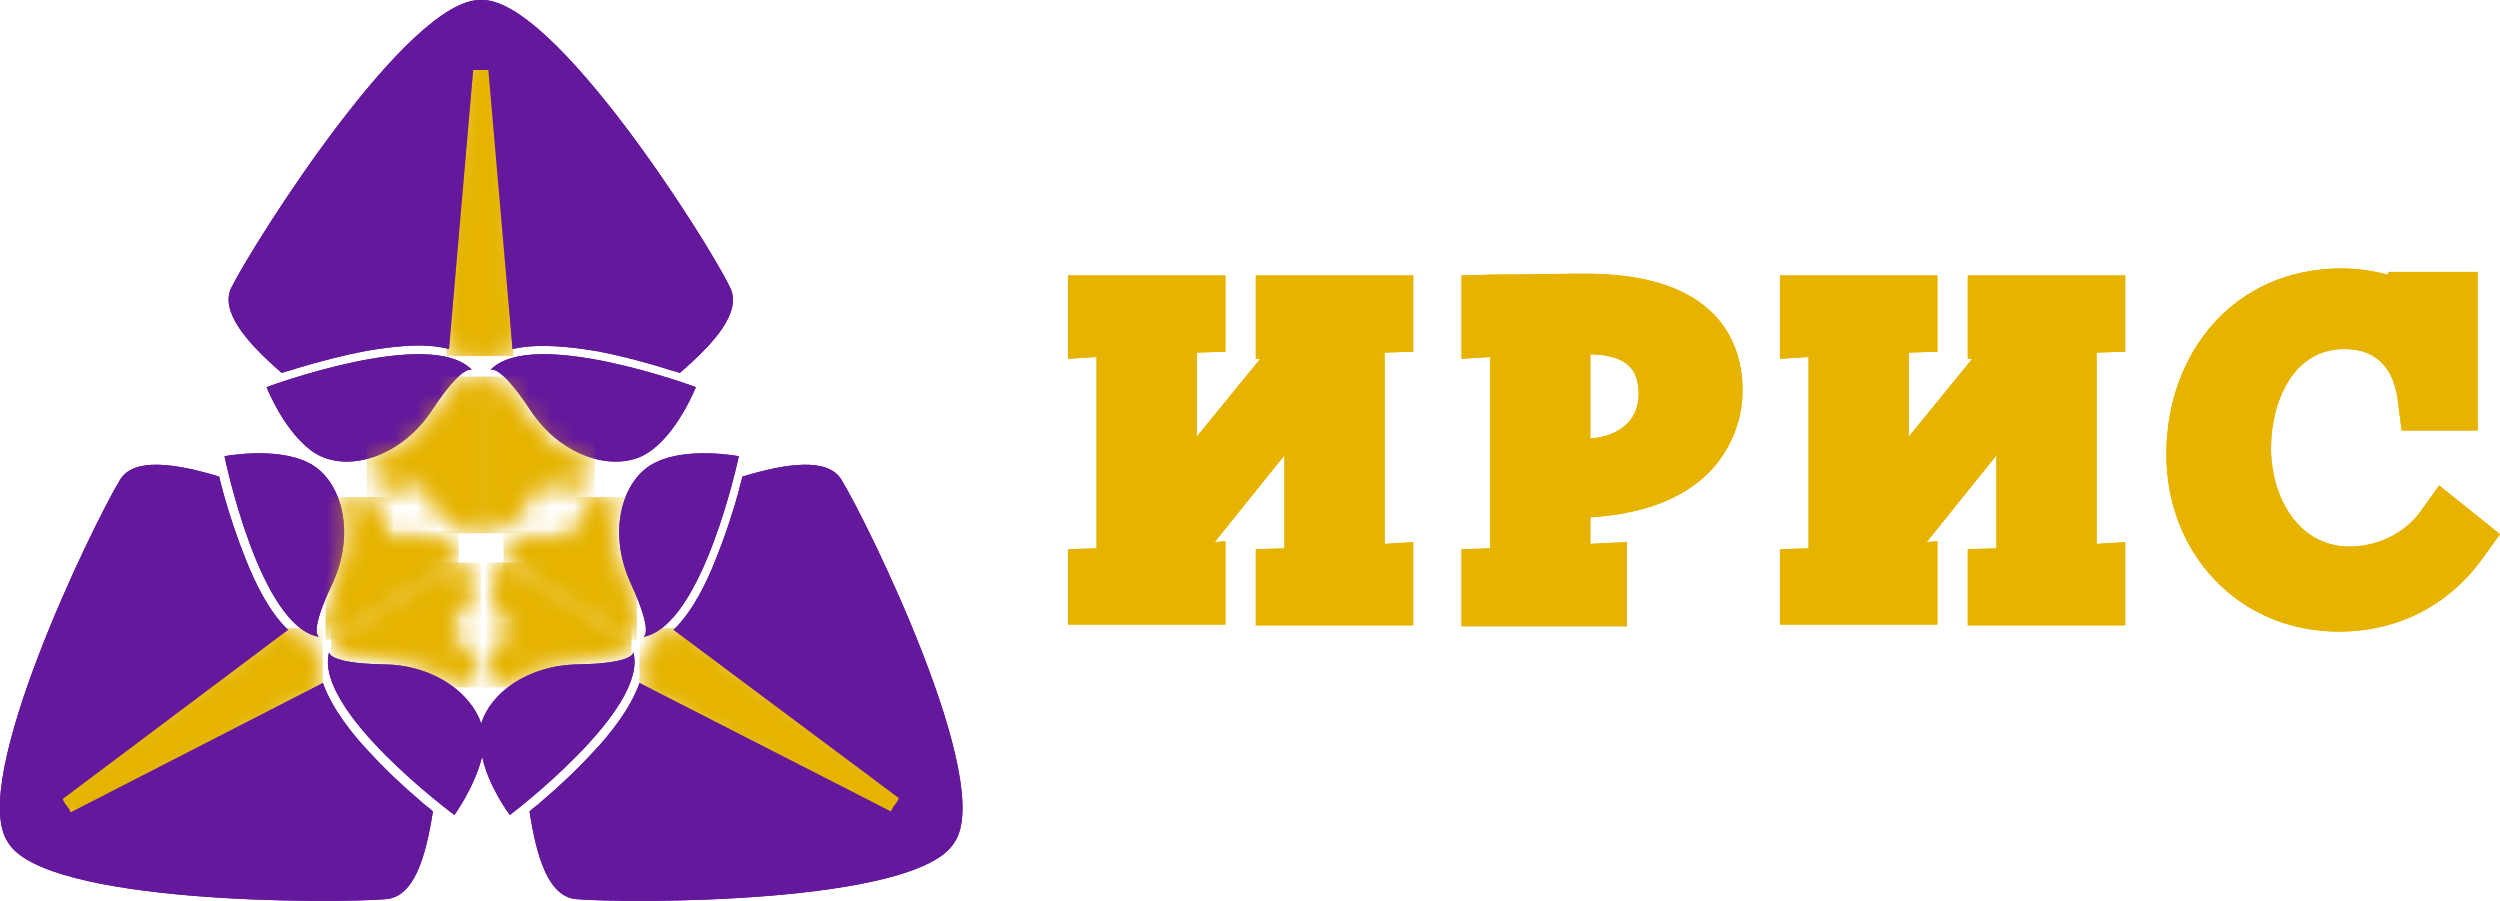 <?xml version="1.0" encoding="UTF-8"?> <svg xmlns="http://www.w3.org/2000/svg" width="111" height="40" viewBox="0 0 111 40" fill="none"><g clip-path="url(#clip0_29_46)"><mask id="mask0_29_46" style="mask-type:luminance" maskUnits="userSpaceOnUse" x="28" y="27" width="13" height="10"><path d="M40.985 35.595L39.436 36.893L28.395 30.325L28.872 28.869L30.024 27.886L40.985 35.595Z" fill="white"></path></mask><g mask="url(#mask0_29_46)"><path d="M40.945 27.886H28.395V36.893H40.945V27.886Z" fill="#E5B300"></path></g><mask id="mask1_29_46" style="mask-type:luminance" maskUnits="userSpaceOnUse" x="1" y="27" width="14" height="10"><path d="M1.708 35.595L3.217 36.893L14.337 30.325L13.82 28.869L12.709 27.886L1.708 35.595Z" fill="white"></path></mask><g mask="url(#mask1_29_46)"><path d="M14.337 27.886H1.708V36.893H14.337V27.886Z" fill="#E5B300"></path></g><mask id="mask2_29_46" style="mask-type:luminance" maskUnits="userSpaceOnUse" x="19" y="2" width="4" height="14"><path d="M22.518 2.124L20.611 2.674L19.817 15.418L21.326 15.85L22.835 15.457L22.518 2.124Z" fill="white"></path></mask><g mask="url(#mask2_29_46)"><path d="M22.796 2.124H19.817V15.811H22.796V2.124Z" fill="#E5B300"></path></g><path fill-rule="evenodd" clip-rule="evenodd" d="M70.611 15.733C70.611 16.008 70.611 16.323 70.611 16.48V19.469C71.763 19.39 72.756 18.761 72.756 17.503C72.756 17.07 72.676 16.598 72.359 16.283C71.961 15.851 71.207 15.733 70.611 15.733ZM106.036 12.193V12.075H110.007V19.115H106.632L106.473 17.857C106.314 16.441 105.599 15.497 104.09 15.497C101.747 15.497 100.833 17.935 100.833 19.902C100.833 21.986 101.985 24.267 104.328 24.267C105.52 24.267 106.711 23.717 107.426 22.773L108.299 21.554L111 23.717L110.206 24.818C108.697 26.903 106.433 28.043 103.852 28.043C99.364 28.043 96.187 24.543 96.187 20.177C96.187 15.654 99.205 11.918 103.971 11.918C104.686 11.918 105.4 12.036 106.036 12.193ZM93.089 15.654C93.089 15.929 93.089 16.323 93.089 16.48V24.149L94.36 24.071V27.768H87.37V24.386L88.641 24.346C88.641 24.071 88.641 23.678 88.641 23.52V20.216L85.543 24.071L86.02 24.032V27.729H79.03V24.386L80.301 24.346C80.301 24.071 80.301 23.678 80.301 23.52V15.851L79.03 15.929V12.232H86.02V15.615L84.749 15.654C84.749 15.929 84.749 16.323 84.749 16.48V19.39L87.569 15.929H87.37V12.232H94.36V15.615L93.089 15.654ZM70.611 22.97V24.149L72.239 24.071V27.807H64.892V24.386L66.163 24.346C66.163 24.071 66.163 23.678 66.163 23.52V15.851L64.892 15.929V12.232L66.282 12.193C67.672 12.193 69.023 12.153 70.412 12.153C72.636 12.153 75.258 12.586 76.608 14.592C77.085 15.339 77.323 16.165 77.362 17.031C77.442 18.525 76.886 19.98 75.814 21.042C74.424 22.38 72.478 22.852 70.611 22.97ZM61.477 15.654C61.477 15.929 61.477 16.323 61.477 16.48V24.149L62.748 24.071V27.768H55.758V24.386L57.029 24.346C57.029 24.071 57.029 23.678 57.029 23.52V20.216L53.931 24.071L54.408 24.032V27.729H47.418V24.386L48.689 24.346C48.689 24.071 48.689 23.678 48.689 23.52V15.851L47.418 15.929V12.232H54.408V15.615L53.137 15.654C53.137 15.929 53.137 16.323 53.137 16.48V19.39L55.957 15.929H55.758V12.232H62.748V15.615L61.477 15.654Z" fill="#E5B300"></path><path fill-rule="evenodd" clip-rule="evenodd" d="M21.366 -1.84561e-05C18.149 -0.118 11.319 10.698 10.286 12.743C9.73 13.805 10.961 15.221 12.51 16.558C12.708 16.48 12.947 16.441 13.145 16.362C14.178 16.047 15.25 15.772 16.283 15.575C17.276 15.418 18.745 15.182 19.936 15.496L21.009 3.107H21.168H21.525H21.684L22.756 15.496C23.947 15.221 25.417 15.418 26.41 15.575C27.482 15.772 28.515 16.047 29.547 16.362C29.746 16.441 29.984 16.48 30.183 16.558C31.731 15.221 32.962 13.845 32.407 12.743C31.414 10.698 24.583 -0.118 21.366 -1.84561e-05Z" fill="#64189B"></path><path fill-rule="evenodd" clip-rule="evenodd" d="M21.763 16.441C23.59 14.474 30.897 17.188 30.897 17.188C30.897 17.188 30.063 19.312 28.713 20.138C27.363 20.964 24.98 20.374 23.55 18.21C22.121 16.047 21.763 16.441 21.763 16.441ZM20.969 16.441C19.142 14.474 11.835 17.188 11.835 17.188C11.835 17.188 12.669 19.312 14.019 20.138C15.369 20.964 17.752 20.374 19.182 18.21C20.611 16.047 20.969 16.441 20.969 16.441Z" fill="#64189B"></path><mask id="mask3_29_46" style="mask-type:luminance" maskUnits="userSpaceOnUse" x="16" y="16" width="11" height="8"><path d="M26.41 20.767C26.37 20.806 26.33 20.885 26.291 20.924C25.059 22.301 24.861 21.003 23.908 21.357C22.955 21.711 23.669 22.458 22.677 23.048C21.724 23.677 21.445 23.402 21.445 23.402V16.716C21.565 16.794 21.684 16.834 21.803 16.794C21.922 16.834 22.081 16.991 22.121 17.07C22.518 17.463 22.835 17.935 23.153 18.407C23.828 19.43 24.782 20.256 25.973 20.649C26.132 20.688 26.291 20.728 26.41 20.767ZM16.283 20.767C16.322 20.806 16.362 20.885 16.402 20.924C17.633 22.301 17.832 21.003 18.785 21.357C19.738 21.711 19.023 22.458 20.016 23.048C20.969 23.677 21.247 23.402 21.247 23.402V16.716C21.128 16.794 21.009 16.834 20.89 16.794C20.77 16.834 20.611 16.991 20.572 17.07C20.175 17.463 19.857 17.935 19.539 18.407C18.864 19.43 17.911 20.256 16.72 20.649C16.6 20.688 16.442 20.728 16.283 20.767Z" fill="white"></path></mask><g mask="url(#mask3_29_46)"><path d="M26.41 16.716H16.283V23.677H26.41V16.716Z" fill="#E5B300"></path></g><path fill-rule="evenodd" clip-rule="evenodd" d="M14.178 28.279C11.517 27.847 9.968 20.256 9.968 20.256C9.968 20.256 12.232 19.823 13.662 20.531C15.091 21.2 15.846 23.52 14.774 25.88C13.662 28.201 14.178 28.279 14.178 28.279Z" fill="#64189B"></path><mask id="mask4_29_46" style="mask-type:luminance" maskUnits="userSpaceOnUse" x="14" y="22" width="7" height="7"><path d="M15.409 22.065C15.488 22.065 15.528 22.104 15.607 22.104C17.434 22.419 16.442 23.245 17.236 23.874C18.03 24.503 18.308 23.52 19.341 23.992C20.373 24.464 20.294 24.818 20.294 24.818L14.575 28.397C14.615 28.24 14.535 28.122 14.456 28.043C14.456 27.925 14.495 27.689 14.495 27.611C14.615 27.099 14.853 26.549 15.091 26.037C15.607 24.936 15.806 23.677 15.488 22.498C15.488 22.34 15.449 22.222 15.409 22.065Z" fill="white"></path></mask><g mask="url(#mask4_29_46)"><path d="M20.373 22.065H14.456V28.397H20.373V22.065Z" fill="#E5B300"></path></g><mask id="mask5_29_46" style="mask-type:luminance" maskUnits="userSpaceOnUse" x="22" y="22" width="7" height="7"><path d="M27.323 22.065C27.244 22.065 27.204 22.104 27.125 22.104C25.298 22.419 26.291 23.245 25.496 23.874C24.702 24.503 24.424 23.52 23.391 23.992C22.359 24.464 22.438 24.818 22.438 24.818L28.157 28.397C28.117 28.24 28.197 28.122 28.276 28.043C28.276 27.925 28.236 27.689 28.236 27.611C28.117 27.099 27.879 26.549 27.641 26.037C27.125 24.936 26.926 23.677 27.244 22.498C27.244 22.34 27.283 22.222 27.323 22.065Z" fill="white"></path></mask><g mask="url(#mask5_29_46)"><path d="M28.276 22.065H22.359V28.397H28.276V22.065Z" fill="#E5B300"></path></g><mask id="mask6_29_46" style="mask-type:luminance" maskUnits="userSpaceOnUse" x="21" y="25" width="8" height="6"><path d="M21.922 30.56C21.922 30.482 21.882 30.442 21.882 30.364C21.366 28.594 22.558 29.144 22.796 28.161C23.034 27.178 22.002 27.375 22.002 26.234C22.002 25.093 22.359 25.015 22.359 25.015L28.078 28.594C27.959 28.633 27.839 28.751 27.8 28.869C27.68 28.909 27.482 28.987 27.402 28.987C26.886 29.105 26.251 29.105 25.735 29.144C24.503 29.184 23.272 29.538 22.319 30.324C22.121 30.364 22.041 30.442 21.922 30.56Z" fill="white"></path></mask><g mask="url(#mask6_29_46)"><path d="M28.038 24.975H21.366V30.521H28.038V24.975Z" fill="#E5B300"></path></g><mask id="mask7_29_46" style="mask-type:luminance" maskUnits="userSpaceOnUse" x="14" y="25" width="7" height="6"><path d="M20.81 30.56C20.81 30.482 20.85 30.442 20.85 30.364C21.366 28.594 20.175 29.144 19.936 28.161C19.698 27.178 20.731 27.375 20.731 26.234C20.731 25.093 20.373 25.015 20.373 25.015L14.694 28.555C14.813 28.594 14.932 28.712 14.972 28.83C15.091 28.869 15.29 28.948 15.369 28.948C15.886 29.066 16.521 29.066 17.037 29.105C18.268 29.144 19.5 29.498 20.453 30.285C20.611 30.364 20.691 30.442 20.81 30.56Z" fill="white"></path></mask><g mask="url(#mask7_29_46)"><path d="M21.366 24.975H14.694V30.521H21.366V24.975Z" fill="#E5B300"></path></g><path fill-rule="evenodd" clip-rule="evenodd" d="M28.554 28.279C31.215 27.807 32.804 20.256 32.804 20.256C32.804 20.256 30.54 19.823 29.11 20.531C27.681 21.2 26.926 23.52 27.998 25.88C29.07 28.201 28.554 28.279 28.554 28.279Z" fill="#64189B"></path><path fill-rule="evenodd" clip-rule="evenodd" d="M28.117 28.948C28.832 31.505 22.637 36.185 22.637 36.185C22.637 36.185 21.684 34.926 21.406 33.589C21.088 34.926 20.175 36.185 20.175 36.185C20.175 36.185 13.9 31.544 14.615 28.948C14.615 28.948 14.496 29.459 17.077 29.499C19.301 29.538 20.929 30.797 21.366 32.134C21.763 30.797 23.392 29.538 25.655 29.499C28.237 29.459 28.117 28.948 28.117 28.948Z" fill="#64189B"></path><path fill-rule="evenodd" clip-rule="evenodd" d="M42.375 37.404C40.746 40.157 27.879 40.118 25.576 39.921C24.345 39.803 23.828 38.073 23.511 36.027C23.669 35.87 23.868 35.752 24.027 35.595C24.861 34.887 25.655 34.139 26.37 33.353C27.045 32.645 27.998 31.465 28.395 30.324L39.555 36.027L39.634 35.87L39.833 35.595L39.912 35.437L29.904 27.965C30.778 27.139 31.414 25.762 31.771 24.857C32.168 23.874 32.526 22.812 32.804 21.79C32.843 21.593 32.923 21.357 32.962 21.16C34.908 20.57 36.775 20.295 37.371 21.317C38.562 23.284 44.202 34.769 42.375 37.404Z" fill="#64189B"></path><path fill-rule="evenodd" clip-rule="evenodd" d="M0.357 37.404C1.986 40.157 14.853 40.118 17.156 39.921C18.387 39.803 18.904 38.073 19.221 36.027C19.063 35.87 18.864 35.752 18.705 35.595C17.871 34.887 17.077 34.139 16.362 33.353C15.687 32.645 14.734 31.465 14.337 30.324L3.137 36.067L3.058 35.909L2.859 35.634L2.78 35.477L12.788 27.965C11.914 27.139 11.279 25.762 10.921 24.857C10.524 23.874 10.167 22.812 9.889 21.79C9.849 21.593 9.77 21.357 9.73 21.16C7.784 20.57 5.917 20.295 5.322 21.317C4.13 23.284 -1.469 34.769 0.357 37.404Z" fill="#64189B"></path><mask id="mask8_29_46" style="mask-type:luminance" maskUnits="userSpaceOnUse" x="28" y="27" width="13" height="10"><path d="M40.985 35.595L39.436 36.893L28.395 30.325L28.872 28.869L30.024 27.886L40.985 35.595Z" fill="white"></path></mask><g mask="url(#mask8_29_46)"><path d="M40.945 27.886H28.395V36.893H40.945V27.886Z" fill="#E5B300"></path></g><mask id="mask9_29_46" style="mask-type:luminance" maskUnits="userSpaceOnUse" x="1" y="27" width="14" height="10"><path d="M1.708 35.595L3.217 36.893L14.337 30.325L13.82 28.869L12.709 27.886L1.708 35.595Z" fill="white"></path></mask><g mask="url(#mask9_29_46)"><path d="M14.337 27.886H1.708V36.893H14.337V27.886Z" fill="#E5B300"></path></g><mask id="mask10_29_46" style="mask-type:luminance" maskUnits="userSpaceOnUse" x="19" y="2" width="4" height="14"><path d="M22.518 2.124L20.611 2.674L19.817 15.418L21.326 15.85L22.835 15.457L22.518 2.124Z" fill="white"></path></mask><g mask="url(#mask10_29_46)"><path d="M22.796 2.124H19.817V15.811H22.796V2.124Z" fill="#E5B300"></path></g><path fill-rule="evenodd" clip-rule="evenodd" d="M70.611 15.733C70.611 16.008 70.611 16.323 70.611 16.48V19.469C71.763 19.39 72.756 18.761 72.756 17.503C72.756 17.07 72.676 16.598 72.359 16.283C71.961 15.851 71.207 15.733 70.611 15.733ZM106.036 12.193V12.075H110.007V19.115H106.632L106.473 17.857C106.314 16.441 105.599 15.497 104.09 15.497C101.747 15.497 100.833 17.935 100.833 19.902C100.833 21.986 101.985 24.267 104.328 24.267C105.52 24.267 106.711 23.717 107.426 22.773L108.299 21.554L111 23.717L110.206 24.818C108.697 26.903 106.433 28.043 103.852 28.043C99.364 28.043 96.187 24.543 96.187 20.177C96.187 15.654 99.205 11.918 103.971 11.918C104.686 11.918 105.4 12.036 106.036 12.193ZM93.089 15.654C93.089 15.929 93.089 16.323 93.089 16.48V24.149L94.36 24.071V27.768H87.37V24.386L88.641 24.346C88.641 24.071 88.641 23.678 88.641 23.52V20.216L85.543 24.071L86.02 24.032V27.729H79.03V24.386L80.301 24.346C80.301 24.071 80.301 23.678 80.301 23.52V15.851L79.03 15.929V12.232H86.02V15.615L84.749 15.654C84.749 15.929 84.749 16.323 84.749 16.48V19.39L87.569 15.929H87.37V12.232H94.36V15.615L93.089 15.654ZM70.611 22.97V24.149L72.239 24.071V27.807H64.892V24.386L66.163 24.346C66.163 24.071 66.163 23.678 66.163 23.52V15.851L64.892 15.929V12.232L66.282 12.193C67.672 12.193 69.023 12.153 70.412 12.153C72.636 12.153 75.258 12.586 76.608 14.592C77.085 15.339 77.323 16.165 77.362 17.031C77.442 18.525 76.886 19.98 75.814 21.042C74.424 22.38 72.478 22.852 70.611 22.97ZM61.477 15.654C61.477 15.929 61.477 16.323 61.477 16.48V24.149L62.748 24.071V27.768H55.758V24.386L57.029 24.346C57.029 24.071 57.029 23.678 57.029 23.52V20.216L53.931 24.071L54.408 24.032V27.729H47.418V24.386L48.689 24.346C48.689 24.071 48.689 23.678 48.689 23.52V15.851L47.418 15.929V12.232H54.408V15.615L53.137 15.654C53.137 15.929 53.137 16.323 53.137 16.48V19.39L55.957 15.929H55.758V12.232H62.748V15.615L61.477 15.654Z" fill="#E5B300"></path><path fill-rule="evenodd" clip-rule="evenodd" d="M21.366 -1.84561e-05C18.149 -0.118 11.319 10.698 10.286 12.743C9.73 13.805 10.961 15.221 12.51 16.558C12.708 16.48 12.947 16.441 13.145 16.362C14.178 16.047 15.25 15.772 16.283 15.575C17.276 15.418 18.745 15.182 19.936 15.496L21.009 3.107H21.168H21.525H21.684L22.756 15.496C23.947 15.221 25.417 15.418 26.41 15.575C27.482 15.772 28.515 16.047 29.547 16.362C29.746 16.441 29.984 16.48 30.183 16.558C31.731 15.221 32.962 13.845 32.407 12.743C31.414 10.698 24.583 -0.118 21.366 -1.84561e-05Z" fill="#64189B"></path><path fill-rule="evenodd" clip-rule="evenodd" d="M21.763 16.441C23.59 14.474 30.897 17.188 30.897 17.188C30.897 17.188 30.063 19.312 28.713 20.138C27.363 20.964 24.98 20.374 23.55 18.21C22.121 16.047 21.763 16.441 21.763 16.441ZM20.969 16.441C19.142 14.474 11.835 17.188 11.835 17.188C11.835 17.188 12.669 19.312 14.019 20.138C15.369 20.964 17.752 20.374 19.182 18.21C20.611 16.047 20.969 16.441 20.969 16.441Z" fill="#64189B"></path><mask id="mask11_29_46" style="mask-type:luminance" maskUnits="userSpaceOnUse" x="16" y="16" width="11" height="8"><path d="M26.41 20.767C26.37 20.806 26.33 20.885 26.291 20.924C25.059 22.301 24.861 21.003 23.908 21.357C22.955 21.711 23.669 22.458 22.677 23.048C21.724 23.677 21.445 23.402 21.445 23.402V16.716C21.565 16.794 21.684 16.834 21.803 16.794C21.922 16.834 22.081 16.991 22.121 17.07C22.518 17.463 22.835 17.935 23.153 18.407C23.828 19.43 24.782 20.256 25.973 20.649C26.132 20.688 26.291 20.728 26.41 20.767ZM16.283 20.767C16.322 20.806 16.362 20.885 16.402 20.924C17.633 22.301 17.832 21.003 18.785 21.357C19.738 21.711 19.023 22.458 20.016 23.048C20.969 23.677 21.247 23.402 21.247 23.402V16.716C21.128 16.794 21.009 16.834 20.89 16.794C20.77 16.834 20.611 16.991 20.572 17.07C20.175 17.463 19.857 17.935 19.539 18.407C18.864 19.43 17.911 20.256 16.72 20.649C16.6 20.688 16.442 20.728 16.283 20.767Z" fill="white"></path></mask><g mask="url(#mask11_29_46)"><path d="M26.41 16.716H16.283V23.677H26.41V16.716Z" fill="#E5B300"></path></g><path fill-rule="evenodd" clip-rule="evenodd" d="M14.178 28.279C11.517 27.847 9.968 20.256 9.968 20.256C9.968 20.256 12.232 19.823 13.662 20.531C15.091 21.2 15.846 23.52 14.774 25.88C13.662 28.201 14.178 28.279 14.178 28.279Z" fill="#64189B"></path><mask id="mask12_29_46" style="mask-type:luminance" maskUnits="userSpaceOnUse" x="14" y="22" width="7" height="7"><path d="M15.409 22.065C15.488 22.065 15.528 22.104 15.607 22.104C17.434 22.419 16.442 23.245 17.236 23.874C18.03 24.503 18.308 23.52 19.341 23.992C20.373 24.464 20.294 24.818 20.294 24.818L14.575 28.397C14.615 28.24 14.535 28.122 14.456 28.043C14.456 27.925 14.495 27.689 14.495 27.611C14.615 27.099 14.853 26.549 15.091 26.037C15.607 24.936 15.806 23.677 15.488 22.498C15.488 22.34 15.449 22.222 15.409 22.065Z" fill="white"></path></mask><g mask="url(#mask12_29_46)"><path d="M20.373 22.065H14.456V28.397H20.373V22.065Z" fill="#E5B300"></path></g><mask id="mask13_29_46" style="mask-type:luminance" maskUnits="userSpaceOnUse" x="22" y="22" width="7" height="7"><path d="M27.323 22.065C27.244 22.065 27.204 22.104 27.125 22.104C25.298 22.419 26.291 23.245 25.496 23.874C24.702 24.503 24.424 23.52 23.391 23.992C22.359 24.464 22.438 24.818 22.438 24.818L28.157 28.397C28.117 28.24 28.197 28.122 28.276 28.043C28.276 27.925 28.236 27.689 28.236 27.611C28.117 27.099 27.879 26.549 27.641 26.037C27.125 24.936 26.926 23.677 27.244 22.498C27.244 22.34 27.283 22.222 27.323 22.065Z" fill="white"></path></mask><g mask="url(#mask13_29_46)"><path d="M28.276 22.065H22.359V28.397H28.276V22.065Z" fill="#E5B300"></path></g><mask id="mask14_29_46" style="mask-type:luminance" maskUnits="userSpaceOnUse" x="21" y="25" width="8" height="6"><path d="M21.922 30.56C21.922 30.482 21.882 30.442 21.882 30.364C21.366 28.594 22.558 29.144 22.796 28.161C23.034 27.178 22.002 27.375 22.002 26.234C22.002 25.093 22.359 25.015 22.359 25.015L28.078 28.594C27.959 28.633 27.839 28.751 27.8 28.869C27.68 28.909 27.482 28.987 27.402 28.987C26.886 29.105 26.251 29.105 25.735 29.144C24.503 29.184 23.272 29.538 22.319 30.324C22.121 30.364 22.041 30.442 21.922 30.56Z" fill="white"></path></mask><g mask="url(#mask14_29_46)"><path d="M28.038 24.975H21.366V30.521H28.038V24.975Z" fill="#E5B300"></path></g><mask id="mask15_29_46" style="mask-type:luminance" maskUnits="userSpaceOnUse" x="14" y="25" width="7" height="6"><path d="M20.81 30.56C20.81 30.482 20.85 30.442 20.85 30.364C21.366 28.594 20.175 29.144 19.936 28.161C19.698 27.178 20.731 27.375 20.731 26.234C20.731 25.093 20.373 25.015 20.373 25.015L14.694 28.555C14.813 28.594 14.932 28.712 14.972 28.83C15.091 28.869 15.29 28.948 15.369 28.948C15.886 29.066 16.521 29.066 17.037 29.105C18.268 29.144 19.5 29.498 20.453 30.285C20.611 30.364 20.691 30.442 20.81 30.56Z" fill="white"></path></mask><g mask="url(#mask15_29_46)"><path d="M21.366 24.975H14.694V30.521H21.366V24.975Z" fill="#E5B300"></path></g><path fill-rule="evenodd" clip-rule="evenodd" d="M28.554 28.279C31.215 27.807 32.804 20.256 32.804 20.256C32.804 20.256 30.54 19.823 29.11 20.531C27.681 21.2 26.926 23.52 27.998 25.88C29.07 28.201 28.554 28.279 28.554 28.279Z" fill="#64189B"></path><path fill-rule="evenodd" clip-rule="evenodd" d="M28.117 28.948C28.832 31.505 22.637 36.185 22.637 36.185C22.637 36.185 21.684 34.926 21.406 33.589C21.088 34.926 20.175 36.185 20.175 36.185C20.175 36.185 13.9 31.544 14.615 28.948C14.615 28.948 14.496 29.459 17.077 29.499C19.301 29.538 20.929 30.797 21.366 32.134C21.763 30.797 23.392 29.538 25.655 29.499C28.237 29.459 28.117 28.948 28.117 28.948Z" fill="#64189B"></path><path fill-rule="evenodd" clip-rule="evenodd" d="M42.375 37.404C40.746 40.157 27.879 40.118 25.576 39.921C24.345 39.803 23.828 38.073 23.511 36.027C23.669 35.87 23.868 35.752 24.027 35.595C24.861 34.887 25.655 34.139 26.37 33.353C27.045 32.645 27.998 31.465 28.395 30.324L39.555 36.027L39.634 35.87L39.833 35.595L39.912 35.437L29.904 27.965C30.778 27.139 31.414 25.762 31.771 24.857C32.168 23.874 32.526 22.812 32.804 21.79C32.843 21.593 32.923 21.357 32.962 21.16C34.908 20.57 36.775 20.295 37.371 21.317C38.562 23.284 44.202 34.769 42.375 37.404Z" fill="#64189B"></path><path fill-rule="evenodd" clip-rule="evenodd" d="M0.357 37.404C1.986 40.157 14.853 40.118 17.156 39.921C18.387 39.803 18.904 38.073 19.221 36.027C19.063 35.87 18.864 35.752 18.705 35.595C17.871 34.887 17.077 34.139 16.362 33.353C15.687 32.645 14.734 31.465 14.337 30.324L3.137 36.067L3.058 35.909L2.859 35.634L2.78 35.477L12.788 27.965C11.914 27.139 11.279 25.762 10.921 24.857C10.524 23.874 10.167 22.812 9.889 21.79C9.849 21.593 9.77 21.357 9.73 21.16C7.784 20.57 5.917 20.295 5.322 21.317C4.13 23.284 -1.469 34.769 0.357 37.404Z" fill="#64189B"></path></g><defs><clipPath id="clip0_29_46"><rect width="111" height="40" fill="white"></rect></clipPath></defs></svg> 